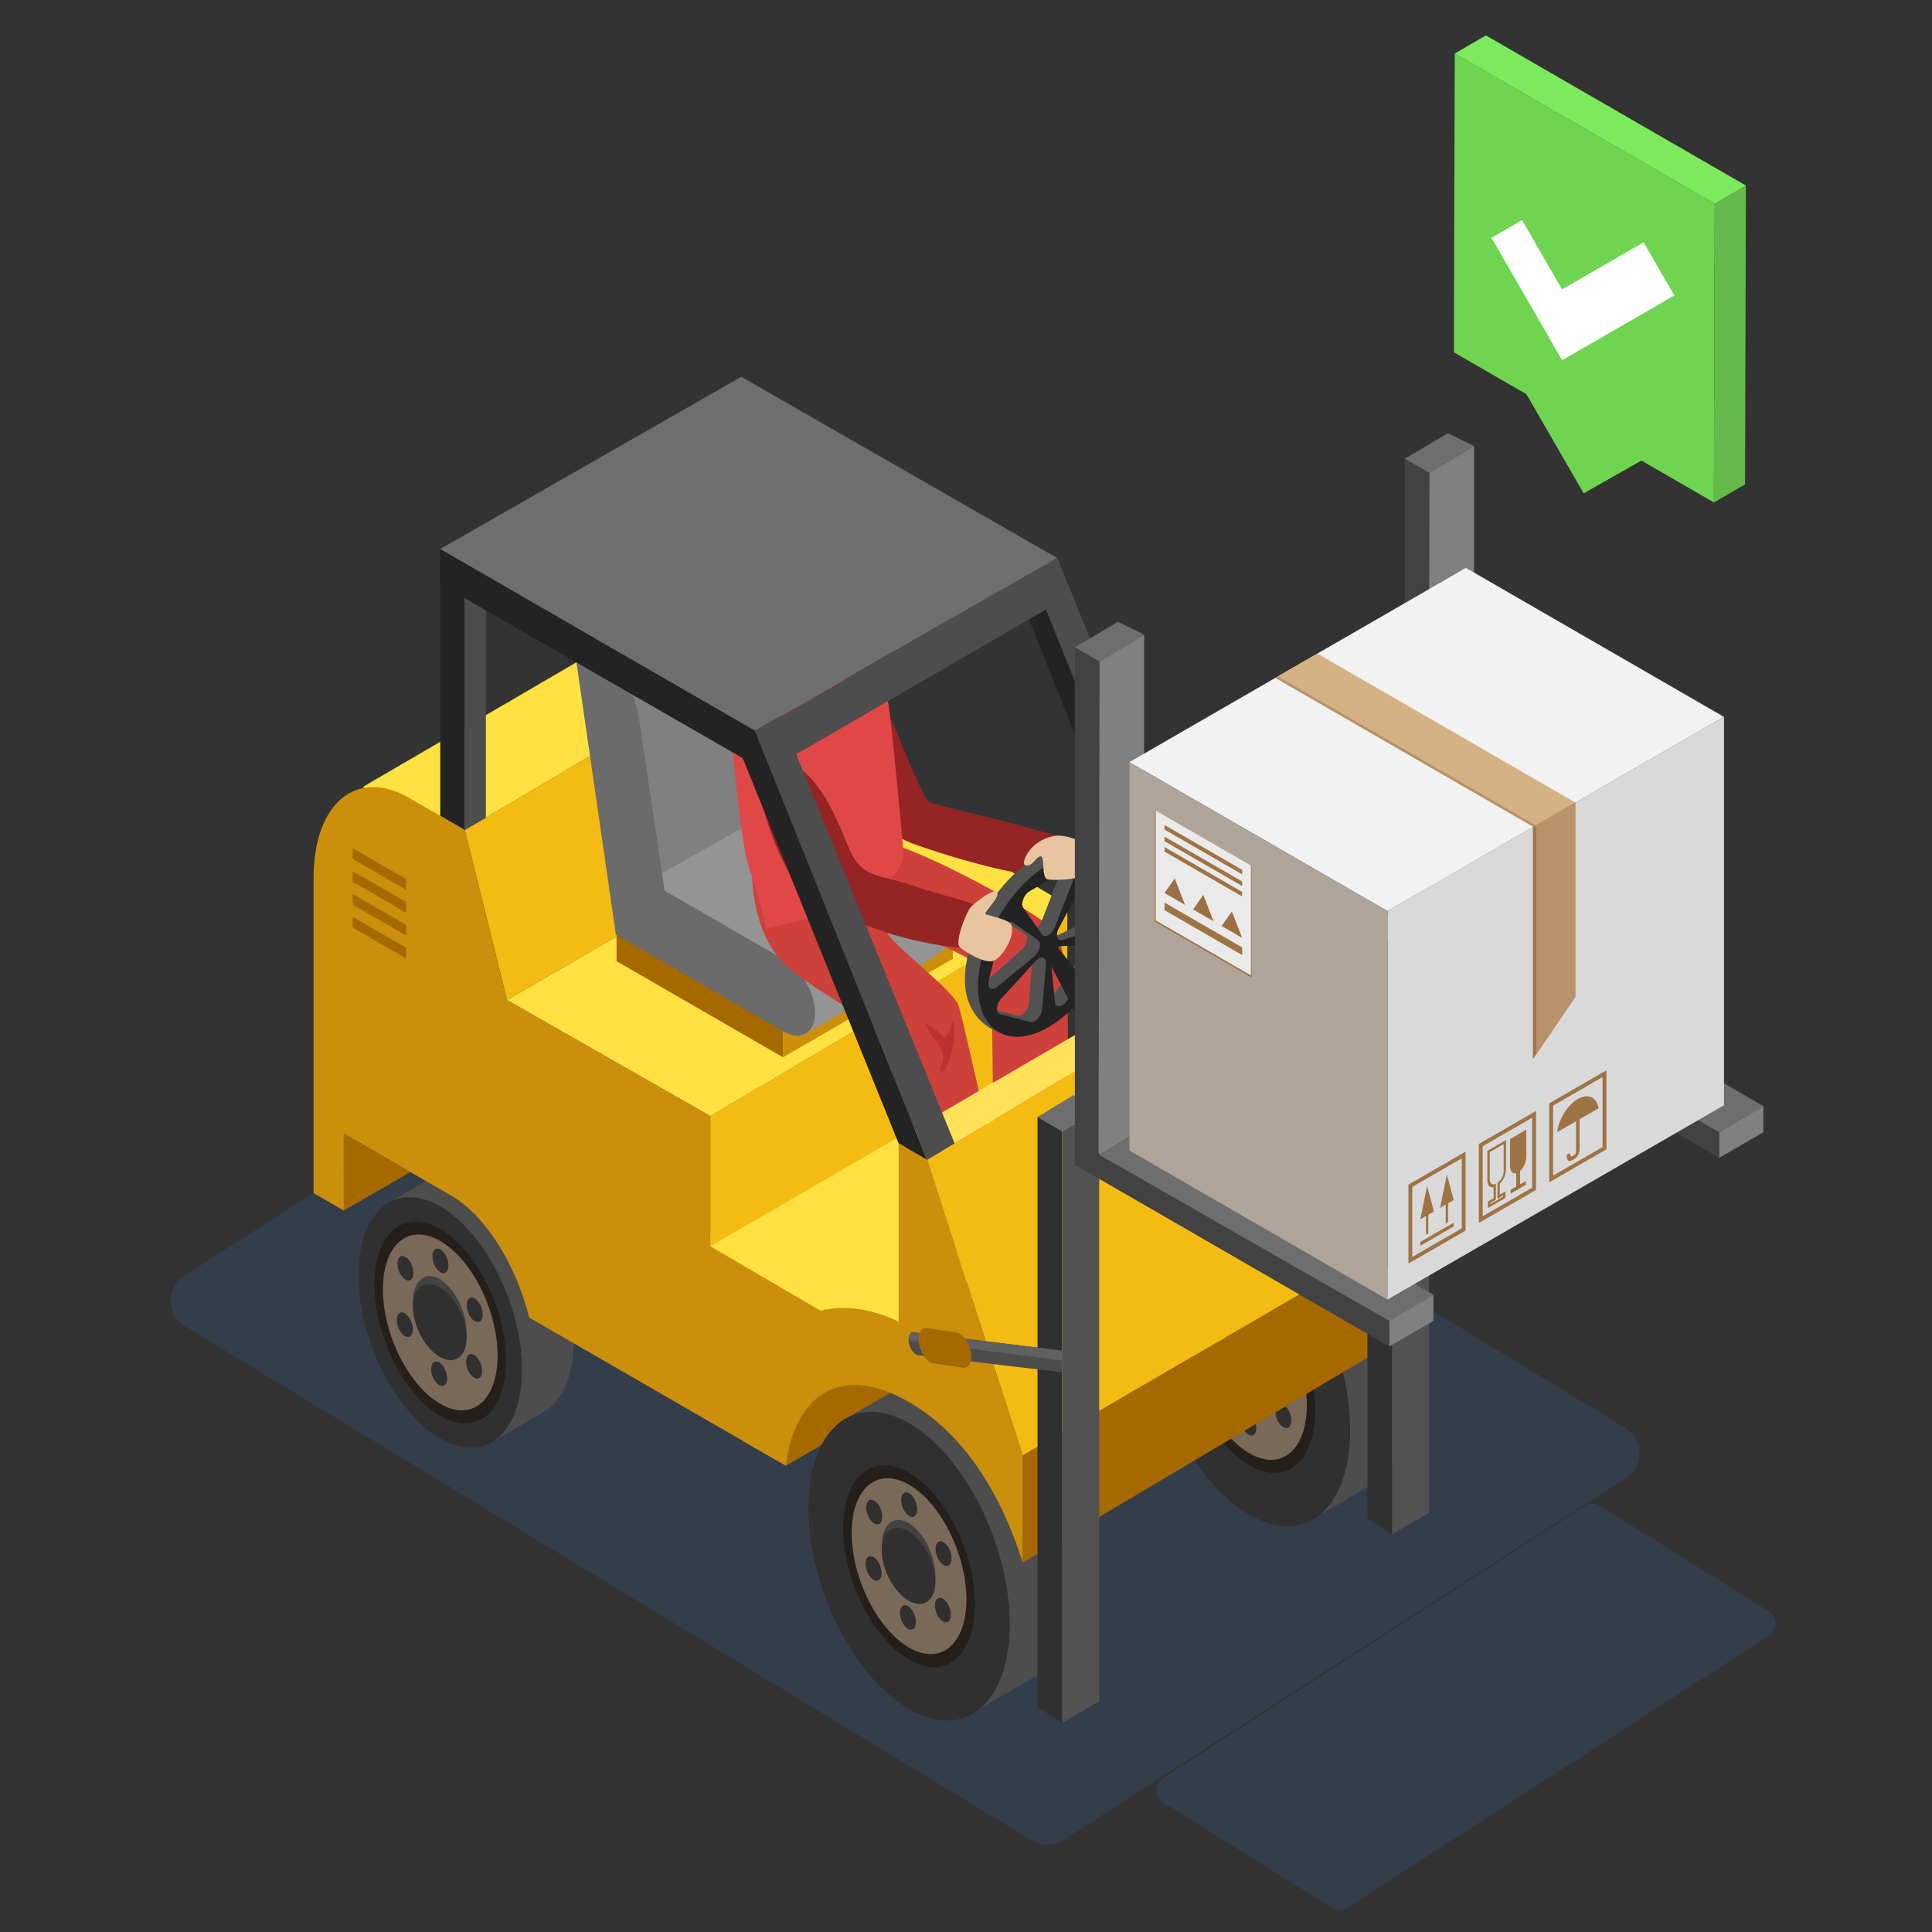 <?xml version="1.0" encoding="UTF-8"?> <svg xmlns="http://www.w3.org/2000/svg" viewBox="0 0 1200 1200"><rect x="0" y="0" width="1200" height="1200" fill="#333333" stroke="none"/><defs><style>.cls-1{fill:#241f1a;}.cls-2{fill:#a66900;}.cls-3{fill:#9e7444;}.cls-4{fill:#232323;}.cls-5{fill:#eaeaea;}.cls-6{fill:#962424;}.cls-7{fill:gray;}.cls-8{fill:#ffe258;}.cls-9{fill:#bf3030;}.cls-10{fill:#d9d9d9;}.cls-11{fill:#e8c59e;}.cls-12{fill:#4d4d4d;}.cls-13{fill:#afa49a;}.cls-14{fill:#525252;}.cls-15{fill:#606060;}.cls-16{isolation:isolate;}.cls-17{fill:#303030;}.cls-18{fill:#7a6958;}.cls-19{fill:#3b80d1;mix-blend-mode:multiply;opacity:.15;}.cls-20{fill:#e04848;}.cls-21{fill:#66b94b;}.cls-22{fill:#fff;}.cls-23{fill:#7dea5d;}.cls-24{fill:#ffe242;}.cls-25{fill:#ce413b;}.cls-26{fill:#d4b284;}.cls-27{fill:#cc8f0c;}.cls-28{fill:#9b7045;}.cls-29{fill:#f2f2f2;}.cls-30{fill:#6b6b6b;}.cls-31{fill:#424242;}.cls-32{fill:#949494;}.cls-33{fill:#6e6e6e;}.cls-34{fill:#6fd450;}.cls-35{fill:#4c4c4c;}.cls-36{fill:#f4bc12;}.cls-37{fill:#b89369;}</style></defs><g class="cls-16"><g id="Calque_1"><path class="cls-19" d="M115.203,823.929l526.152,319.389c5.69,3.285,12.701,3.286,18.392.001l349.361-224.759c12.264-7.079,12.266-24.78.002-31.86l-526.165-319.407c-5.691-3.286-12.703-3.286-18.394,0l-349.348,224.776c-12.263,7.08-12.263,24.779,0,31.859Z"></path><path class="cls-19" d="M722.649,1119.564l104.971,65.561c2.736,1.58,6.107,1.58,8.843,0l261.971-169.063c5.897-3.403,5.897-11.914.001-15.318l-104.977-65.569c-2.736-1.58-6.107-1.58-8.844,0l-261.965,169.071c-5.896,3.404-5.896,11.914,0,15.318Z"></path><path class="cls-35" d="M864.672,735.18l-89.368-10.566c-2.447-.297-5.062-3.726-5.846-7.654h0c-.784-3.929.567-6.863,3.014-6.565l92.2,11.373v13.413Z"></path><path class="cls-15" d="M864.672,727.932v-6.166s-92.2-11.373-92.2-11.373c-2.041-.239-3.297,1.772-3.217,4.706.53.341,1.068.573,1.612.639l93.805,12.194Z"></path><polygon class="cls-2" points="488.123 910.393 567.476 864.213 507.346 841.439 470.454 869.456 488.123 910.393"></polygon><path class="cls-12" d="M356.446,832.02c0-39.797-22.723-85.185-50.763-101.373-11.895-6.862-22.803-7.313-31.452-2.592v-.051l-.544.312c-.167.094-.334.189-.501.291l-30.915,17.923,15.868,3.667c-2.041,6.623-3.218,14.379-3.218,23.202,0,39.804,22.723,85.178,50.763,101.373,1.475.849,2.92,1.547,4.364,2.2l-4.364,18.555,30.944-17.916c.785-.414,1.554-.849,2.302-1.336l3.057-2.287c8.94-7.836,14.459-22.382,14.459-41.967Z"></path><path class="cls-12" d="M664.135,987.204c0-48.947-27.952-104.756-62.433-124.662-14.625-8.438-28.039-8.997-38.685-3.181l.007-.073-.675.393c-.204.116-.414.225-.618.363l-38.01,22.033,19.513,4.495c-2.519,8.17-3.958,17.683-3.958,28.54,0,48.947,27.945,104.764,62.425,124.662,1.816,1.053,3.588,1.91,5.36,2.716l-5.36,22.817,38.047-22.033c.973-.501,1.917-1.046,2.839-1.649l3.762-2.811c10.987-9.629,17.785-27.523,17.785-51.612Z"></path><polygon class="cls-24" points="431.47 771.156 662.922 645.557 757.097 679.638 561.303 824.845 508.464 828.272 431.47 771.156"></polygon><polygon class="cls-36" points="441.195 693.205 662.922 562.123 662.922 645.557 441.195 774.061 441.195 693.205"></polygon><polygon class="cls-24" points="314.906 621.135 541.776 489.538 662.922 562.123 441.195 693.205 314.906 621.135"></polygon><polygon class="cls-27" points="486.365 636.327 486.365 656.719 591.818 595.536 591.818 574.512 486.365 636.327"></polygon><path class="cls-6" d="M546.358,428.892s26.288,66.23,30.217,69.041c3.922,2.803,86.623,19.963,89.433,26.136,2.804,6.166-1.554,20.93-6.042,22.055-2.382.596-22.556-2.12-45.926-7.857-20.704-5.084-44.553-13.035-51.365-16.013-6.703-2.934-24.132-21.111-31.423-48.039-7.291-26.935,9.492-48.126,15.106-45.323Z"></path><path class="cls-24" d="M288.77,515.624l224.596-133.115s-30.515-20.879-43.566-24.778c-13.043-3.886-25.083,3.057-25.083,3.057l-219.49,128.075,63.543,26.761Z"></path><polygon class="cls-36" points="513.365 382.509 288.77 515.624 314.906 621.135 541.776 489.538 513.365 382.509"></polygon><path class="cls-32" d="M372.865,410.191l24.037,143.739,100.37,89.296c2.955,0,43.086-25.098,70.762-41.438,25.81-15.243,29.092-22.259,29.819-25.163h0c1.466-17.015-10.56-27.015-21.024-33.057l-72.425-42.774-15.512-104.335c-2.621-19.289-13.304-40.24-27.981-54.873h0c-7.146-7.117-89.411,59.179-88.046,68.605Z"></path><path class="cls-7" d="M487.832,386.045c-2.679-19.296-13.595-40.247-28.591-54.88h0c-7.291-7.124-91.343,59.186-89.949,68.598l24.561,143.747,6.02,5.25,103.769-58.641-15.81-104.073Z"></path><polygon class="cls-2" points="486.365 656.719 382.938 596.996 382.938 576.61 486.365 636.327 486.365 656.719"></polygon><path class="cls-30" d="M356.271,399.175l26.26,181.386,103.834,59.956c10.987,6.333,19.898,1.198,19.898-11.489h0c0-12.077-8.483-26.768-18.947-32.81l-74.502-43.014-15.52-104.328c-2.614-19.295-13.304-40.247-27.981-54.887h0c-7.138-7.124-14.408-4.234-13.043,5.185Z"></path><path class="cls-27" d="M488.123,910.393c4.779-40.392,31.205-65.678,76.514-39.52,32.041,18.497,55.947,53.384,70.573,99.592v-66.535c-8.032-15.258-21.416-51.212-70.573-79.6-49.165-28.38-103.151-6.478-103.151,70.697l26.637,15.367Z"></path><path class="cls-25" d="M466.895,533.634c0,11.219-.559,48.256,24.125,68.452,24.684,20.196,60.028,34.219,61.154,49.935,1.118,15.708,22.44,127.355,30.297,127.355,7.851,0,44.88-14.59,44.88-14.59,0,0-28.613-130.159-31.975-140.261-3.37-10.102-47.131-42.077-44.888-47.131,2.578-5.795,60.036,19.637,62.839,26.369,5.868,14.088,0,123.993,8.977,121.75,8.976-2.244,29.738-1.118,35.345-11.22,5.614-10.102,10.102-122.309-2.244-135.773-12.345-13.464-84.154-51.053-105.475-55.541-21.322-4.488-83.035,10.654-83.035,10.654Z"></path><path class="cls-14" d="M643.075,533.016c-24.168,13.951-43.761,47.887-43.761,75.795,0,27.909,26.209,42.513,50.377,28.555,24.168-13.951,41.728-46.42,41.996-74.328.306-31.417-24.437-43.98-48.613-30.022ZM610.409,603.532l7.553-23.871c1.096-4.524,2.461-9.833,4.837-8.156l13.834,8.497c2.375,1.678,1.002,7.335-2.461,10.189l-20.741,18.475c-3.464,2.854-4.118-.61-3.021-5.134ZM639.117,622.943c-.37,4.285-4.422,8.707-7.291,7.953l-18.925-4.946c-2.868-.755,4.546-6.195,7.785-9.731l13.595-11.786c3.239-3.53,7.016-10.022,6.645-5.737l-1.809,24.248ZM639.088,576.531l-9.644-11.677c-1.772-2.52,4.619-12.15,8.163-14.198l17.168-14.553c3.544-2.048,5.766,1.104,3.987,5.672l-11.692,30.145c-1.771,4.567-6.209,7.132-7.981,4.611ZM673.256,591.106l-18.925,26.797c-2.868,4.067-3.065,3.079-3.435-.777l.305-24.473c-.37-3.864-.218-4.931,3.021-5.142l18.199-5.091c3.239-.203,3.704,4.619.835,8.686ZM674.868,572.304l-19.738,9.47c-3.471,1.155,1.859-7.974,4.227-12.389l9.07-20.843c2.368-4.415,3.456-10.937,4.553-7.676l7.226,21.511c1.097,3.261-1.867,8.779-5.338,9.927Z"></path><polygon class="cls-4" points="273.446 341.049 288.77 349.894 288.77 515.624 273.446 506.771 273.446 341.049"></polygon><path class="cls-27" d="M441.195,774.061v-80.856s-126.289-72.069-126.289-72.069l-26.136-105.512-34.721-20.051c-32.737-18.903-59.288,3.456-59.288,49.934v195.526s18.794,10.85,18.794,10.85v-47.763s66.557,38.431,66.557,38.431c21.685,12.52,40.312,42.912,48.606,75.817l153.87,88.838v-.058c3.079-26.027,29.659-51.235,48.169-54.524v-26.166s-89.564-52.396-89.564-52.396Z"></path><path class="cls-4" d="M651.238,536.938c-24.168,13.957-43.762,47.894-43.762,75.802,0,27.909,19.593,39.223,43.762,25.265,24.168-13.951,43.761-47.894,43.761-75.802,0-27.908-19.593-39.215-43.761-25.265ZM614.106,609.181l7.226-29.862c1.097-4.532,5.432-8.098,7.807-6.42l15.657,11.031c2.367,1.678,1.002,7.335-2.47,10.189l-22.883,18.824c-3.464,2.854-6.434.762-5.338-3.762ZM647.272,626.872c-.37,4.285-4.416,8.707-7.284,7.953l-18.925-4.946c-2.869-.755-2.412-6.108.828-9.644l21.372-23.327c3.239-3.536,6.827-2.6,6.456,1.685l-2.447,28.278ZM647.243,580.46l-11.692-16.645c-1.772-2.519.443-8.235,3.987-10.283l23.391-13.5c3.552-2.048,5.766,1.104,3.995,5.672l-11.7,30.145c-1.772,4.568-6.202,7.132-7.981,4.611ZM681.411,595.035l-18.925,26.797c-2.869,4.067-6.921,4.321-7.291.465l-2.44-25.453c-.37-3.857,3.21-8.933,6.456-9.143l21.366-1.351c3.239-.203,3.703,4.619.835,8.686ZM683.024,576.233l-22.876,7.596c-3.471,1.154-4.843-2.927-2.469-7.343l15.65-29.106c2.374-4.416,6.71-5.853,7.807-2.592l7.233,21.517c1.089,3.261-1.873,8.78-5.345,9.928Z"></path><path class="cls-17" d="M502.087,936.66c0-49.026,28.003-72.614,62.549-52.672,34.538,19.942,62.541,75.868,62.541,124.895,0,49.041-28.003,72.629-62.541,52.679-34.546-19.942-62.549-75.853-62.549-124.901Z"></path><path class="cls-17" d="M222.677,792.079c0-39.797,22.738-58.947,50.769-42.753,28.032,16.188,50.763,61.568,50.763,101.365,0,39.803-22.73,58.94-50.763,42.759-28.032-16.188-50.769-61.576-50.769-101.372Z"></path><polygon class="cls-2" points="252.255 552.667 219.09 533.51 219.09 526.858 252.255 546.001 252.255 552.667"></polygon><polygon class="cls-2" points="252.255 566.88 219.09 547.73 219.09 541.077 252.255 560.22 252.255 566.88"></polygon><polygon class="cls-2" points="252.255 581.092 219.09 561.941 219.09 555.282 252.255 574.432 252.255 581.092"></polygon><polygon class="cls-2" points="252.255 595.311 219.09 576.153 219.09 569.494 252.255 588.651 252.255 595.311"></polygon><path class="cls-20" d="M449.974,407.439s8.46,112.396,15.106,131.132c6.652,18.729,10.879,38.069,10.879,38.069,0,0,37.291-8.178,49.956-13.297,37.865-15.309,35.251-34.445,35.251-34.445,0,0-7.255-80.37-9.673-93.66-2.411-13.297-101.518-27.8-101.518-27.8Z"></path><path class="cls-1" d="M523.75,949.173c0-32.055,18.301-47.466,40.886-34.437,22.57,13.043,40.878,49.593,40.878,81.648,0,32.048-18.308,47.465-40.878,34.422-22.585-13.035-40.886-49.586-40.886-81.633Z"></path><path class="cls-18" d="M529.009,952.201c0-27.916,15.955-41.351,35.628-29.993,19.666,11.358,35.62,43.203,35.62,71.132,0,27.93-15.955,41.358-35.62,30-19.673-11.358-35.628-43.21-35.628-71.14Z"></path><path class="cls-31" d="M581.012,979.216c0,13.072-7.465,19.361-16.674,14.045-9.208-5.316-16.674-20.226-16.674-33.297,0-13.079,7.466-19.361,16.674-14.038,9.209,5.316,16.674,20.211,16.674,33.29Z"></path><path class="cls-17" d="M581.012,982.23c0,11.917-7.465,17.269-16.674,11.953-9.208-5.316-16.674-19.289-16.674-31.205,0-11.917,7.466-17.27,16.674-11.953,9.209,5.316,16.674,19.288,16.674,31.205Z"></path><path class="cls-17" d="M569.72,937.408c0,3.907-2.237,5.788-4.982,4.205-2.752-1.598-4.982-6.042-4.982-9.957,0-3.9,2.229-5.774,4.982-4.19,2.746,1.583,4.982,6.042,4.982,9.942Z"></path><path class="cls-17" d="M545.501,934.453c2.382,3.333,3.195,8.133,1.823,10.719-1.372,2.585-4.423,1.983-6.804-1.344-2.382-3.333-3.196-8.119-1.823-10.704,1.379-2.601,4.422-1.997,6.804,1.329Z"></path><path class="cls-17" d="M540.119,966.631c2.389-.573,5.432,2.345,6.804,6.514,1.38,4.183.559,8.039-1.823,8.613-2.382.573-5.432-2.339-6.804-6.514-1.373-4.183-.559-8.039,1.823-8.613Z"></path><path class="cls-17" d="M558.957,1001.765c0-3.907,2.229-5.788,4.982-4.19,2.746,1.583,4.982,6.028,4.982,9.942,0,3.907-2.236,5.78-4.982,4.19-2.752-1.583-4.982-6.042-4.982-9.942Z"></path><path class="cls-17" d="M583.17,1004.721c-2.383-3.334-3.195-8.134-1.823-10.719,1.38-2.586,4.423-1.983,6.805,1.343,2.382,3.334,3.196,8.127,1.823,10.712-1.373,2.592-4.422,1.989-6.804-1.336Z"></path><path class="cls-17" d="M588.551,972.542c-2.382.574-5.432-2.338-6.804-6.514-1.373-4.176-.559-8.032,1.823-8.613,2.382-.574,5.432,2.345,6.804,6.514,1.38,4.183.559,8.04-1.823,8.613Z"></path><path class="cls-6" d="M482.408,469.879c24.684,6.732,35.933,34.974,44.349,55.729,8.417,20.756,18.511,16.834,40.952,24.684,22.447,7.857,39.273,9.542,42.643,15.708,3.363,6.173,1.685,21.322-8.417,22.447-10.102,1.118-38.148-4.488-53.863-10.102-15.708-5.606-33.66-10.102-50.493-26.369-16.826-16.267-40.167-88.91-15.17-82.098Z"></path><path class="cls-12" d="M875.565,866.566c0-48.947-27.952-104.757-62.432-124.662-14.626-8.439-28.039-8.998-38.678-3.188l.007-.073-.668.399c-.211.116-.422.225-.625.363l-38.017,22.033,19.521,4.495c-2.52,8.17-3.965,17.684-3.965,28.54,0,48.947,27.959,104.764,62.425,124.662,1.815,1.053,3.587,1.91,5.367,2.709l-5.367,22.825,38.061-22.041c.965-.494,1.91-1.038,2.824-1.641l3.77-2.81c10.98-9.629,17.778-27.524,17.778-51.612Z"></path><polygon class="cls-4" points="654.527 585.1 693.198 634.948 676.88 645.528 648.783 592.348 654.527 585.1"></polygon><path class="cls-17" d="M713.51,816.022c0-49.027,28.01-72.614,62.556-52.672,34.546,19.942,62.542,75.867,62.542,124.894,0,49.041-27.996,72.621-62.542,52.68-34.546-19.942-62.556-75.868-62.556-124.901Z"></path><path class="cls-1" d="M735.181,828.534c0-32.055,18.308-47.465,40.885-34.437,22.578,13.043,40.886,49.594,40.886,81.634,0,32.062-18.308,47.465-40.886,34.437-22.578-13.035-40.885-49.585-40.885-81.633Z"></path><path class="cls-18" d="M740.438,831.562c0-27.916,15.947-41.35,35.628-29.993,19.673,11.358,35.621,43.203,35.621,71.133s-15.948,41.358-35.621,29.999c-19.681-11.358-35.628-43.209-35.628-71.14Z"></path><path class="cls-31" d="M792.435,858.571c0,13.079-7.458,19.361-16.659,14.044-9.216-5.316-16.674-20.217-16.674-33.289,0-13.079,7.458-19.368,16.674-14.053,9.201,5.33,16.659,20.226,16.659,33.297Z"></path><path class="cls-17" d="M792.435,861.591c0,11.918-7.458,17.27-16.659,11.953-9.216-5.316-16.674-19.288-16.674-31.205,0-11.917,7.458-17.269,16.674-11.953,9.201,5.316,16.659,19.289,16.659,31.205Z"></path><path class="cls-17" d="M781.142,816.77c0,3.907-2.222,5.788-4.974,4.205-2.752-1.597-4.982-6.042-4.982-9.957,0-3.9,2.229-5.78,4.982-4.19,2.752,1.582,4.974,6.042,4.974,9.942Z"></path><path class="cls-17" d="M756.937,813.814c2.375,3.334,3.203,8.134,1.823,10.719-1.38,2.586-4.423,1.983-6.812-1.343-2.375-3.334-3.195-8.119-1.823-10.712,1.38-2.592,4.423-1.99,6.812,1.336Z"></path><path class="cls-17" d="M751.556,845.993c2.375-.574,5.425,2.338,6.805,6.514,1.372,4.183.559,8.04-1.83,8.613-2.383.574-5.418-2.345-6.798-6.514-1.38-4.183-.559-8.04,1.823-8.613Z"></path><path class="cls-17" d="M770.394,881.127c0-3.907,2.222-5.789,4.975-4.205,2.752,1.598,4.982,6.042,4.982,9.957,0,3.9-2.229,5.774-4.982,4.19-2.753-1.583-4.975-6.042-4.975-9.942Z"></path><path class="cls-17" d="M794.599,884.082c-2.382-3.333-3.188-8.133-1.823-10.719,1.379-2.585,4.43-1.983,6.812,1.344,2.374,3.333,3.195,8.119,1.823,10.711-1.379,2.592-4.423,1.99-6.812-1.336Z"></path><path class="cls-17" d="M799.98,851.904c-2.375.573-5.425-2.346-6.797-6.514-1.38-4.183-.567-8.04,1.823-8.613,2.382-.573,5.432,2.339,6.798,6.514,1.379,4.183.566,8.039-1.823,8.613Z"></path><polygon class="cls-8" points="575.871 720.415 786.574 594.09 769.146 583.771 558.957 706.211 575.871 720.415"></polygon><path class="cls-1" d="M232.568,797.779c0-32.041,18.3-47.466,40.878-34.422,22.578,13.028,40.879,49.578,40.879,81.633,0,32.048-18.3,47.465-40.879,34.43-22.578-13.043-40.878-49.586-40.878-81.641Z"></path><path class="cls-18" d="M237.826,800.822c0-27.93,15.947-41.365,35.62-30.007,19.674,11.358,35.621,43.209,35.621,71.14,0,27.923-15.947,41.35-35.621,29.993-19.673-11.358-35.62-43.203-35.62-71.126Z"></path><path class="cls-31" d="M289.823,827.83c0,13.064-7.465,19.353-16.674,14.038-9.209-5.316-16.674-20.226-16.674-33.29,0-13.079,7.465-19.361,16.674-14.045,9.209,5.316,16.674,20.218,16.674,33.297Z"></path><path class="cls-17" d="M289.823,830.836c0,11.917-7.465,17.269-16.674,11.953-9.209-5.316-16.674-19.281-16.674-31.205,0-11.917,7.465-17.27,16.674-11.953,9.209,5.316,16.674,19.295,16.674,31.205Z"></path><path class="cls-17" d="M278.53,786.029c0,3.9-2.229,5.773-4.982,4.19-2.752-1.583-4.982-6.042-4.982-9.949s2.229-5.781,4.982-4.198c2.752,1.591,4.982,6.042,4.982,9.957Z"></path><path class="cls-17" d="M254.318,783.073c2.374,3.319,3.195,8.119,1.815,10.705-1.372,2.585-4.415,1.99-6.797-1.344-2.389-3.319-3.203-8.119-1.823-10.704,1.373-2.586,4.416-1.99,6.805,1.343Z"></path><path class="cls-17" d="M248.93,815.237c2.389-.573,5.432,2.345,6.812,6.528,1.373,4.176.552,8.025-1.83,8.599-2.374.573-5.425-2.339-6.798-6.514-1.379-4.176-.559-8.025,1.816-8.613Z"></path><path class="cls-17" d="M267.768,850.371c0-3.907,2.23-5.788,4.982-4.19,2.752,1.591,4.982,6.042,4.982,9.942,0,3.907-2.23,5.788-4.982,4.19-2.752-1.583-4.982-6.027-4.982-9.942Z"></path><path class="cls-17" d="M291.987,853.327c-2.389-3.334-3.203-8.127-1.823-10.711,1.373-2.593,4.422-1.99,6.798,1.336,2.388,3.334,3.202,8.134,1.823,10.719-1.373,2.586-4.416,1.983-6.798-1.343Z"></path><path class="cls-17" d="M297.368,821.148c-2.389.582-5.432-2.338-6.804-6.514-1.379-4.169-.567-8.025,1.823-8.613,2.375-.574,5.425,2.345,6.798,6.528,1.379,4.168.559,8.025-1.816,8.598Z"></path><polygon class="cls-2" points="635.21 903.93 635.21 970.465 860.626 836.58 860.626 772.848 635.21 903.93"></polygon><polygon class="cls-36" points="635.21 903.93 860.626 772.848 786.574 594.09 575.871 720.415 635.21 903.93"></polygon><polygon class="cls-4" points="575.871 720.415 558.144 710.176 447.309 436.241 460.178 431.854 575.871 720.415"></polygon><polygon class="cls-4" points="745.986 618.44 728.063 607.707 626.328 352.618 639.196 348.224 745.986 618.44"></polygon><polygon class="cls-27" points="558.144 831.809 558.144 710.176 575.871 720.415 635.21 903.93 558.144 831.809"></polygon><polygon class="cls-12" points="288.508 515.624 301.805 507.925 301.805 369.059 288.508 363.584 288.508 515.624"></polygon><polygon class="cls-4" points="469.43 453.793 477.041 479.959 273.446 362.799 273.446 341.049 469.43 453.793"></polygon><polygon class="cls-33" points="273.446 340.984 460.41 234.027 656.749 346.655 468.849 453.793 273.446 340.984"></polygon><polygon class="cls-12" points="468.849 453.793 484.869 444.665 592.937 710.176 575.871 720.415 468.849 453.793"></polygon><polygon class="cls-12" points="640.562 355.893 656.749 346.655 763.009 608.215 745.957 618.44 640.562 355.893"></polygon><polygon class="cls-12" points="469.43 453.793 641.927 355.116 650.904 377.853 478.653 477.707 469.43 453.793"></polygon><polygon class="cls-2" points="213.556 751.882 213.556 704.119 254.921 728.004 213.556 751.882"></polygon><polygon class="cls-17" points="644.426 693.742 659.749 702.587 659.749 1070 644.426 1060.363 644.426 693.742"></polygon><path class="cls-35" d="M659.749,852.346l-89.361-10.573c-2.447-.305-5.062-3.733-5.853-7.647h0c-.777-3.929.574-6.863,3.014-6.572l92.2,11.373v13.42Z"></path><path class="cls-15" d="M659.749,845.085v-6.158s-92.2-11.373-92.2-11.373c-2.041-.247-3.297,1.765-3.21,4.698.53.341,1.068.573,1.598.646l93.812,12.186Z"></path><path class="cls-2" d="M598.159,849.486l-18.294-2.586c-3.805-.537-7.836-5.904-9.005-11.982h0c-1.169-6.079.966-10.566,4.771-10.029l18.294,2.585c3.812.545,7.842,5.905,9.012,11.983h0c1.169,6.085-.973,10.566-4.779,10.029Z"></path><polygon class="cls-14" points="659.749 1070 682.726 1056.761 682.726 689.341 659.749 702.587 659.749 1070"></polygon><polygon class="cls-33" points="644.426 693.742 659.749 702.587 682.726 689.341 666.735 680.22 644.426 693.742"></polygon><polygon class="cls-33" points="667.628 402.072 694.367 386.219 710.627 394.164 682.958 410.918 667.628 402.072"></polygon><polygon class="cls-17" points="849.341 576.589 864.672 585.434 864.672 952.847 849.341 943.203 849.341 576.589"></polygon><polygon class="cls-14" points="864.672 952.847 887.641 939.601 887.641 572.188 864.672 585.434 864.672 952.847"></polygon><polygon class="cls-33" points="849.341 576.589 864.672 585.434 887.641 572.188 871.657 563.067 849.341 576.589"></polygon><polygon class="cls-31" points="1067.895 703.262 1067.895 719.138 872.543 606.349 872.543 590.482 1067.895 703.262"></polygon><polygon class="cls-31" points="872.543 284.92 887.867 293.765 887.867 615.194 872.543 606.349 872.543 284.92"></polygon><polygon class="cls-7" points="887.867 293.765 915.543 277.004 915.543 582.827 887.235 599.857 887.867 293.765"></polygon><polygon class="cls-33" points="872.543 284.92 899.283 269.067 915.543 277.004 887.867 293.765 872.543 284.92"></polygon><polygon class="cls-33" points="887.235 599.857 915.543 582.827 1095.251 687.053 1067.895 703.262 887.235 599.857"></polygon><polygon class="cls-7" points="1067.895 703.262 1095.251 687.053 1095.251 703.262 1067.895 719.138 1067.895 703.262"></polygon><path class="cls-11" d="M602.559,563.945c1.939-2.716,12.701-10.53,15.105-10.268,6.95.755-7.552,13.29-5.439,14.197,2.113.908,14.757,3.189,16.013,6.798,2.418,6.95-6.347,21.453-12.084,22.36-5.745.908-17.073-5.89-20.094-8.91-3.021-3.021,3.478-19.942,6.499-24.176Z"></path><path class="cls-11" d="M654.825,519.232c5.635-1.067,17.226,1.961,23.268,8.911,6.042,6.949,3.326,9.898.908,13.45-1.961,2.868-17.705,5.766-27.952,4.677-4.851-.509-1.51-14.953-4.829-14.35-3.326.602-4.837,6.797-9.521,5.439-2.673-.777,2.113-15.105,18.126-18.126Z"></path><path class="cls-9" d="M592.589,635.855c-.69-7.036-3.021,11.482-7.255,7.255-4.227-4.234-11.177-7.857-11.177-7.857,0,0,3.319,6.95,6.95,11.481,10.639,13.305-.486,15.81,3.929,19.339,1.511,1.205,9.064-14.807,7.553-30.218Z"></path><polygon class="cls-31" points="667.628 402.072 682.958 410.918 682.958 732.354 667.628 723.502 667.628 402.072"></polygon><polygon class="cls-7" points="682.958 410.918 710.627 394.164 710.627 699.987 682.32 717.017 682.958 410.918"></polygon><polygon class="cls-31" points="862.979 820.415 862.979 836.29 667.628 723.502 667.628 707.634 862.979 820.415"></polygon><polygon class="cls-33" points="682.32 717.017 710.627 699.987 890.336 804.206 862.979 820.415 682.32 717.017"></polygon><polygon class="cls-7" points="862.979 820.415 890.336 804.206 890.336 820.415 862.979 836.29 862.979 820.415"></polygon><polygon class="cls-29" points="861.803 565.906 1070.763 445.253 910.473 352.712 701.506 473.365 861.803 565.906"></polygon><polygon class="cls-37" points="952.391 513.605 976.907 499.443 816.625 406.902 792.094 421.064 952.391 513.605"></polygon><polygon class="cls-26" points="954.025 512.66 978.542 498.499 818.252 405.958 793.735 420.119 954.025 512.66"></polygon><polygon class="cls-10" points="1070.807 686.494 861.839 807.147 861.839 565.856 1070.807 445.21 1070.807 686.494"></polygon><polygon class="cls-3" points="976.646 621.723 952.114 657.838 952.114 513.735 976.646 499.574 976.646 621.723"></polygon><path class="cls-3" d="M910.307,764.344l-35.512,20.501v-49.048s35.512-20.494,35.512-20.494v49.042ZM877.191,780.691l30.719-17.734v-43.5s-30.719,17.734-30.719,17.734v43.5Z"></path><polygon class="cls-3" points="886.414 736.624 882.166 757.358 885.68 755.325 885.68 766.987 887.148 766.138 887.148 754.49 890.655 752.456 886.414 736.624"></polygon><polygon class="cls-3" points="902.928 745.368 898.694 729.544 894.453 750.263 897.968 748.236 897.968 759.9 899.421 759.057 899.421 747.395 902.928 745.368"></polygon><polygon class="cls-3" points="902.943 761.788 882.166 773.778 882.166 771.396 902.943 759.406 902.943 761.788"></polygon><path class="cls-3" d="M954.039,739.094l-35.512,20.501v-49.041s35.512-20.501,35.512-20.501v49.042ZM920.931,755.441l30.712-17.734v-43.5s-30.712,17.734-30.712,17.734v43.5Z"></path><polygon class="cls-3" points="947.678 735.949 938.237 741.41 938.237 739.029 947.678 733.575 947.678 735.949"></polygon><path class="cls-3" d="M942.957,728.171h0c-2.804,1.612-5.069-.102-5.069-3.834v-16.834s10.131-5.846,10.131-5.846v16.833c0,3.733-2.266,8.069-5.062,9.681Z"></path><polygon class="cls-3" points="944.155 737.982 941.744 739.37 941.744 726.094 944.155 724.708 944.155 737.982"></polygon><path class="cls-3" d="M935.071,744.068l-10.908,6.304v-4.074s3.522-2.026,3.522-2.026v-6.826c-2.302.392-3.857-1.213-3.857-4.082v-18.584s11.583-6.688,11.583-6.688v18.591c0,2.862-1.561,6.267-3.863,8.526v6.833s3.523-2.033,3.523-2.033v4.06ZM925.63,747.837l7.982-4.604v-.704s-3.523,2.041-3.523,2.041v-9.804s.552-.486.552-.486c1.961-1.67,3.319-4.445,3.319-6.761v-16.899s-8.678,5.003-8.678,5.003v16.899c0,2.316,1.359,3.522,3.305,2.949l.559-.16v9.803s-3.515,2.034-3.515,2.034v.689Z"></path><path class="cls-3" d="M997.772,713.85l-35.504,20.494v-49.041s35.504-20.494,35.504-20.494v49.041ZM964.663,730.19l30.712-17.727v-43.5s-30.712,17.727-30.712,17.727v43.5Z"></path><path class="cls-3" d="M977.125,720.343h0c-1.358.784-2.396.936-3.094.457-.733-.515-1.031-1.714-.879-3.566l2.179-1.009c-.065.741-.058,1.67.32,1.939.268.181.755.065,1.474-.349h0c.748-.428,1.234-.849,1.467-1.263.225-.392.326-.995.326-1.786v-18.439s2.194-1.271,2.194-1.271v18.446c0,1.51-.298,2.752-.937,3.885-.669,1.191-1.67,2.164-3.05,2.956Z"></path><path class="cls-3" d="M992.862,688.39c-1.046-6.899-6.398-9.521-12.846-5.803-6.441,3.718-11.793,12.527-12.854,20.646l25.7-14.844Z"></path><polygon class="cls-37" points="978.593 619.101 954.061 655.202 954.061 512.61 978.593 498.448 978.593 619.101"></polygon><polygon class="cls-13" points="861.861 807.212 701.564 714.656 701.564 473.372 861.861 565.921 861.861 807.212"></polygon><polygon class="cls-3" points="777.373 607.127 717.33 572.457 717.33 503.125 777.373 537.787 777.373 607.127"></polygon><polygon class="cls-5" points="776.967 605.812 717.853 571.68 717.853 503.423 776.967 537.548 776.967 605.812"></polygon><polygon class="cls-3" points="771.528 543.103 723.292 515.253 723.292 512.421 771.528 540.271 771.528 543.103"></polygon><polygon class="cls-3" points="771.528 550.329 723.292 522.486 723.292 519.654 771.528 547.504 771.528 550.329"></polygon><polygon class="cls-3" points="771.528 556.792 723.292 528.935 723.292 526.103 771.528 553.96 771.528 556.792"></polygon><polygon class="cls-3" points="771.528 593.183 723.292 565.326 723.292 560.598 771.528 588.441 771.528 593.183"></polygon><polygon class="cls-28" points="729.661 545.594 723.292 554.657 736.037 562.021 729.661 545.594"></polygon><polygon class="cls-28" points="765.151 566.095 758.782 575.158 771.528 582.508 765.151 566.095"></polygon><polygon class="cls-28" points="747.417 555.849 741.041 564.911 753.786 572.268 747.417 555.849"></polygon><g class="cls-16"><polygon class="cls-34" points="1065.073 126.491 1064.546 312.079 1019.502 286.072 983.631 306.413 948.081 244.837 903.036 218.831 903.563 33.244 1065.073 126.491"></polygon><polygon class="cls-21" points="1065.073 126.491 1084.419 115.248 1083.894 300.835 1064.546 312.079 1065.073 126.491"></polygon><polygon class="cls-23" points="903.563 33.244 922.911 22 1084.419 115.248 1065.073 126.491 903.563 33.244"></polygon></g><polygon class="cls-22" points="1039.986 183.506 989.35 212.741 970.244 223.771 951.242 190.739 926.395 147.7 945.396 136.731 970.244 179.769 1020.88 150.535 1039.986 183.506"></polygon></g></g></svg> 